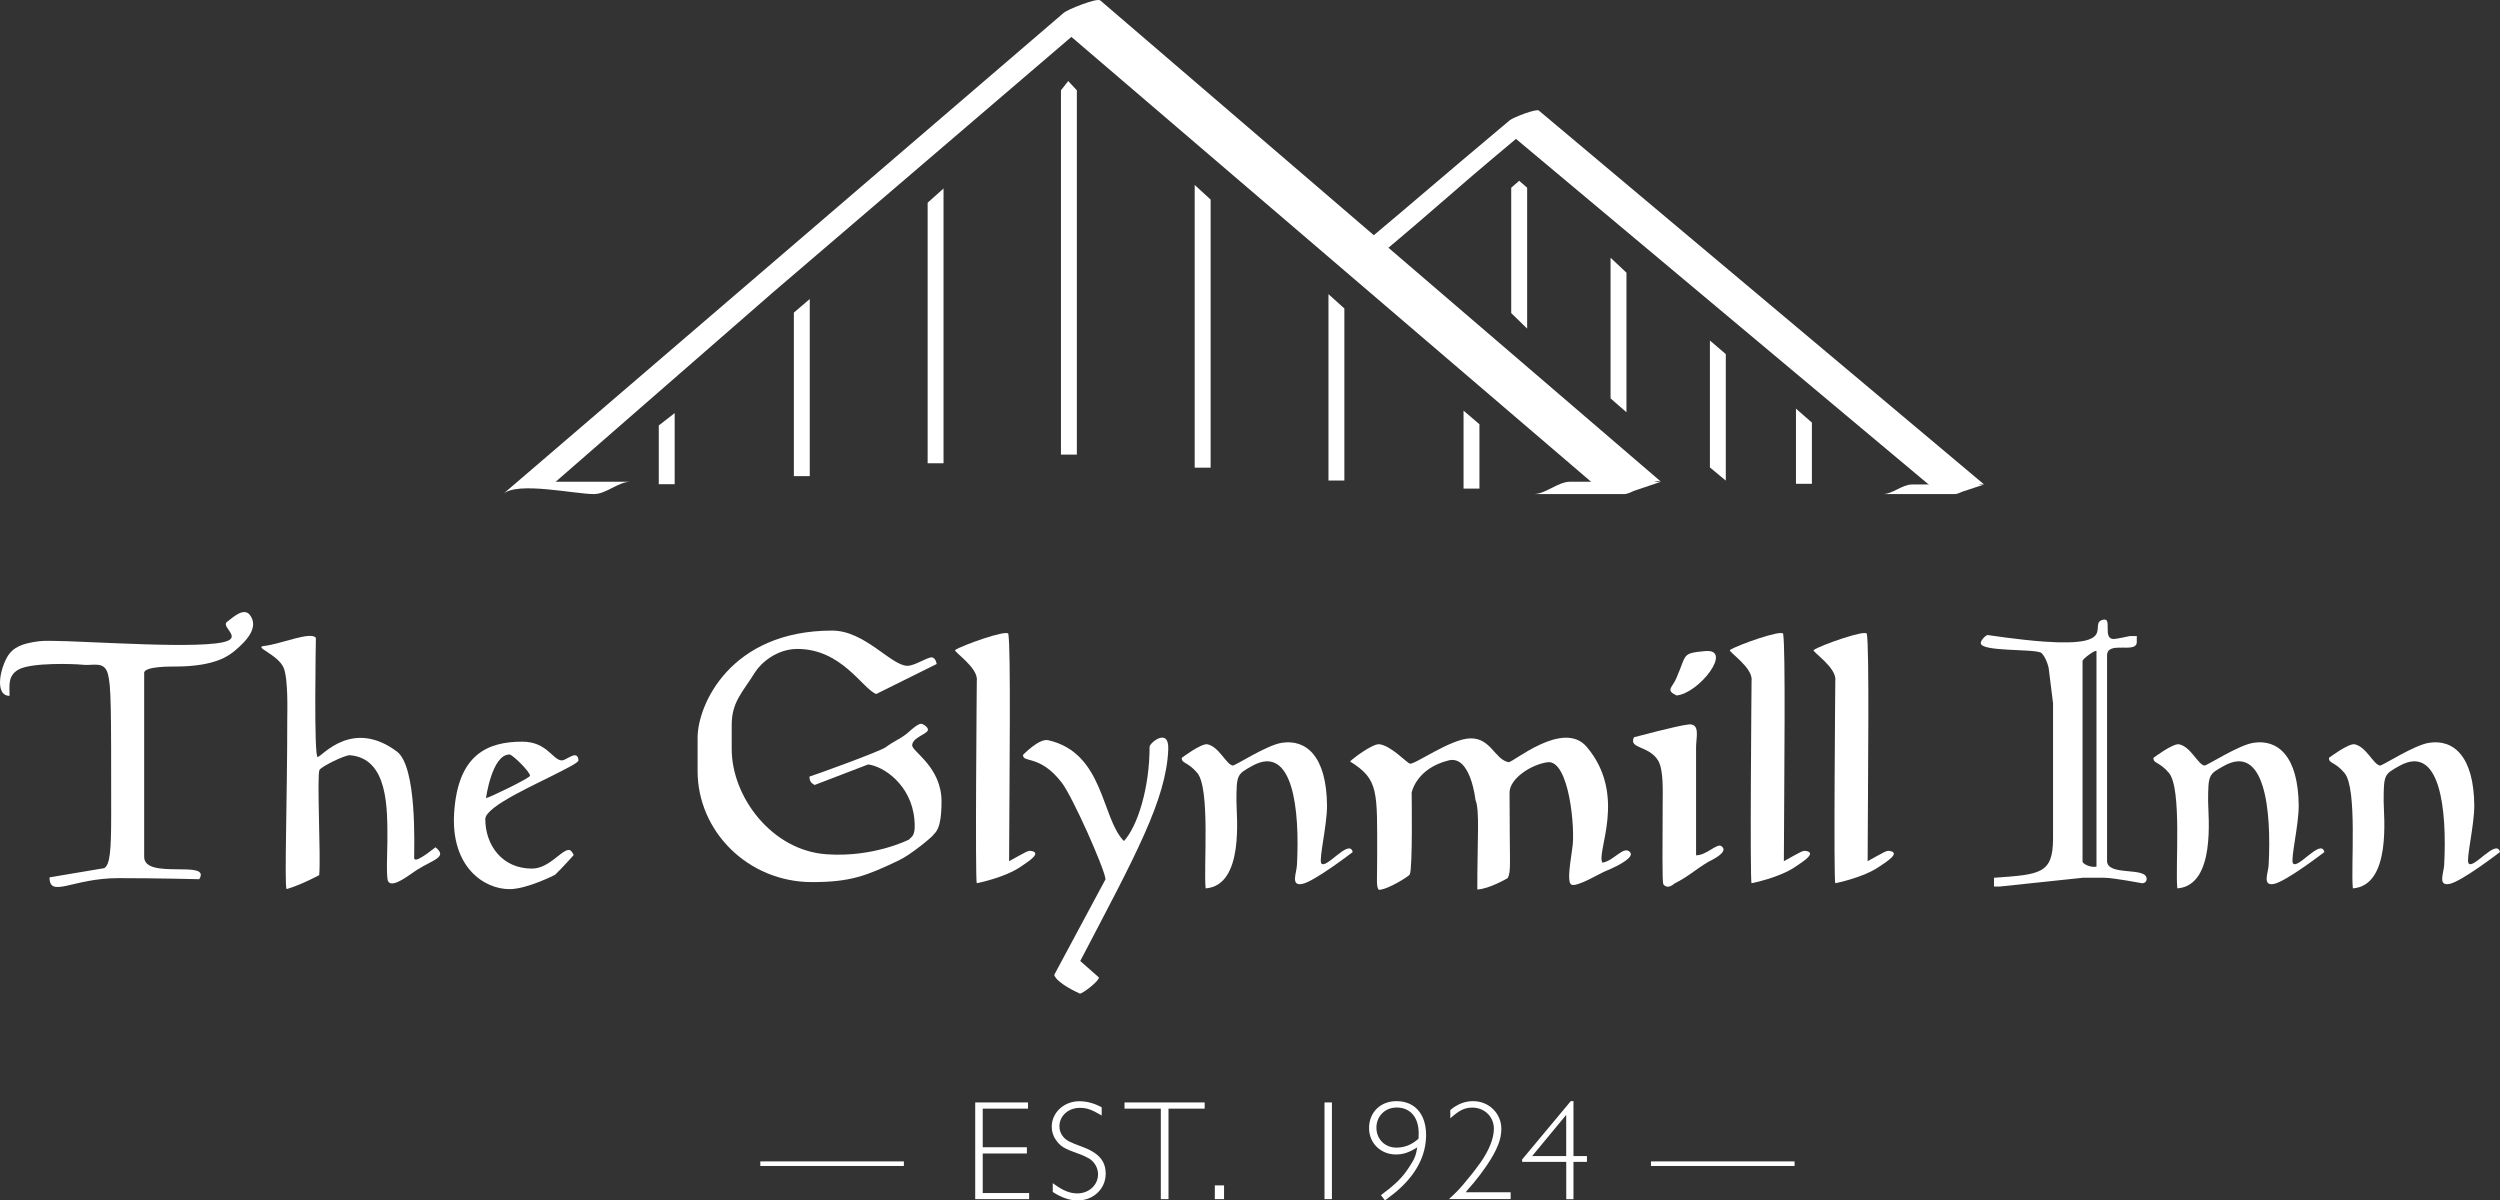 <?xml version="1.0" encoding="utf-8"?>
<svg width="2043" height="981" viewBox="0 0 2043 981" fill="none" xmlns="http://www.w3.org/2000/svg">
<rect x="0" y="0" width="2043" height="981" fill="#333333" stroke="none"/>
<path d="M1121.27 213.678C1185.77 159.668 1174.35 167.509 1238.85 113.5C1349.62 206.256 1460.36 299.012 1571.13 391.768L1580.04 399.228C1581.33 399.228 1583.43 398.391 1585.83 397.325C1591.46 395.46 1597.06 393.633 1602.7 391.768C1601.29 391.768 1599.92 391.768 1598.51 391.768C1600.37 391.235 1601.9 391.083 1602.7 391.768C1486.67 294.597 1370.64 197.426 1254.62 100.254C1252.56 98.541 1234.36 105.735 1231.96 107.752C1162.2 166.177 1168.37 162.751 1098.61 221.138L1121.27 213.678Z" fill="white"/>
<path d="M1114.72 212.194C1182.15 155.596 1173.66 160.811 1241.06 104.213C1356.86 201.46 1472.66 298.67 1588.42 395.917C1579.77 395.917 1571.09 395.917 1562.45 395.917C1554.53 395.917 1546.61 403.758 1538.76 403.758C1558.41 403.758 1578.1 403.758 1597.75 403.758C1599.08 403.758 1601.29 402.882 1603.8 401.741C1609.66 399.799 1615.57 397.858 1621.43 395.917C1619.98 395.917 1618.54 395.917 1617.05 395.917C1618.99 395.346 1620.59 395.232 1621.43 395.917C1500.15 294.064 1378.87 192.211 1257.55 90.359C1255.42 88.57 1236.38 96.106 1233.87 98.199C1160.94 159.44 1176.9 146.728 1103.98 207.969L1114.72 212.194Z" fill="white"/>
<path d="M631.879 238.723C713.1 169.184 794.322 99.684 875.544 30.145C1015.03 149.544 1154.51 268.944 1293.99 388.343L1305.22 397.972C1306.82 397.972 1309.49 396.907 1312.5 395.498C1319.58 393.101 1326.66 390.741 1333.75 388.343C1331.99 388.343 1330.24 388.343 1328.49 388.343C1330.85 387.62 1332.76 387.467 1333.75 388.343C1187.64 263.272 1041.53 138.202 895.421 13.132C892.87 10.924 869.909 20.173 866.9 22.761C779.053 97.971 691.205 173.143 603.358 248.352C553.779 290.791 504.162 333.268 454.584 375.706C445.978 383.052 437.372 387.886 428.767 395.27L450.243 397.059L631.879 238.723Z" fill="white"/>
<path d="M40.478 716.967L85.144 709.469C89.942 706.766 90.856 694.777 90.856 666.04C90.856 577.052 90.856 560.876 88.152 550.676C85.144 539.6 75.548 544.396 66.866 543.178C61.764 542.569 24.904 541.084 14.698 547.402C6.321 552.465 7.806 559.963 7.806 568.679C-3.579 568.679 -0.876 549.191 5.712 537.202C10.51 528.828 18.011 525.821 31.796 524.032C46.494 521.939 140.32 530.008 176.267 525.821C202.96 522.815 179.579 512.919 185.558 508.161C191.27 503.67 199.342 496.476 204.14 502.452C211.946 512.652 201.437 523.728 191.841 531.835C187.347 535.413 176.571 544.7 142.986 544.7C140.282 544.7 118.996 544.395 117.816 549.496C117.816 549.496 117.816 607.311 117.816 700.22C117.816 719.403 173.258 702.009 162.787 718.489C162.787 718.489 128.592 717.614 96.834 717.614C59.365 717.576 40.478 734.361 40.478 716.967Z" fill="white"/>
<path d="M355.846 692.379C366.051 700.486 354.361 702.275 340.576 710.953C336.083 713.655 320.775 726.52 317.196 720.24C315.406 717.233 316.587 694.168 316.587 687.279C316.587 660.902 317.501 619.872 286.01 617.169C282.125 616.865 262.934 626.152 261.144 629.159C258.745 632.775 262.325 701.057 260.839 715.178C260.839 715.178 245.836 723.285 234.146 726.558C232.357 722.372 234.756 652.567 234.756 586.644C234.756 581.848 235.631 554.862 231.747 545.575C226.645 534.499 206.882 528.79 215.868 527.877C229.348 526.392 254.252 515.583 258.136 521.292C258.136 521.292 256.346 619.567 259.621 618.654C263.81 617.436 288.104 587.177 324.355 614.162C340.843 626.456 338.444 691.77 338.444 701.057C338.444 705.853 349.868 697.175 355.846 692.379Z" fill="white"/>
<path d="M426.824 606.093C447.197 606.093 451.69 621.394 459.191 621.394C461.59 621.394 466.693 617.207 469.701 617.207C472.1 617.207 472.709 619.605 472.709 621.394C472.709 623.487 459.839 629.463 457.744 630.681C438.857 640.577 396.59 658.846 396.59 669.351C396.59 690.323 410.07 709.811 434.669 709.811C448.758 709.811 458.658 694.548 464.941 694.548C467.036 694.548 468.825 698.735 468.825 698.735C468.825 698.735 459.534 709.24 453.556 714.911C453.556 714.911 430.785 726.596 416.391 726.596C395.105 726.596 368.45 708.022 371.115 664.556C374.047 616.598 398.342 606.093 426.824 606.093ZM397.161 652.224C399.865 651.919 433.146 635.743 433.146 633.954C433.146 630.643 418.752 616.56 416.353 616.56C401.959 616.598 397.161 652.224 397.161 652.224Z" fill="white"/>
<path d="M680.086 515.316C706.779 515.316 728.332 544.091 741.545 544.091C747.524 544.091 757.424 537.202 761.308 537.202C763.402 537.202 764.887 539.599 765.497 542.606L716.032 567.156C704.647 562.665 687.854 530.312 651.603 530.312C634.81 530.312 621.94 541.693 617.142 549.191C606.937 565.672 597.95 573.474 597.95 592.353V612.145C597.95 651.082 630.622 695.119 675.593 698.126C713.976 700.828 742.726 686.137 742.726 686.137C745.734 683.13 748.437 682.559 747.219 669.352C744.515 641.186 722.049 626.228 709.445 624.705L665.692 641.49C663.903 640.272 661.504 639.397 661.504 634.601C663.293 634.297 718.774 614.238 723.839 610.622C730.122 605.827 734.348 604.647 740.631 599.851C740.936 599.851 749.313 591.477 752.626 591.477C754.416 591.477 758.338 594.18 758.338 596.273C758.338 599.851 745.429 602.553 745.429 609.138C745.429 614.238 769.419 626.799 769.419 654.964C769.419 679.248 763.745 680.427 762.527 682.521C761.613 684.005 744.553 698.393 734.348 703.188C707.96 715.749 695.051 720.849 663.598 720.849C611.43 720.849 570.077 679.514 570.077 630.072V602.782C570.077 576.139 596.732 515.316 680.086 515.316Z" fill="white"/>
<path d="M824.633 703.759C839.331 695.652 839.941 695.081 842.606 695.386C851.593 696.87 840.817 703.759 834.534 707.984C821.358 717.271 798.245 721.763 798.245 721.763C796.759 720.24 798.245 556.347 798.245 556.347C799.73 545.575 778.748 532.368 780.576 531.188C786.288 527.306 823.453 514.098 824.024 518.019C826.118 530.884 824.938 630.986 824.633 703.759Z" fill="white"/>
<path d="M856.695 604.913C902.276 615.38 899.877 668.438 918.459 687.317C929.54 675.327 939.44 644.155 939.44 610.318C939.44 607.045 955.319 594.142 954.71 612.145C953.187 653.48 927.75 699.344 882.779 785.325L898.049 798.799C898.049 801.806 884.874 811.968 882.475 811.968C882.475 811.968 863.892 803.899 861.493 796.706L903.456 718.489C902.276 708.898 876.458 651.082 867.776 639.702C849.803 616.332 835.98 623.83 835.98 616.941C836.019 616.903 849.194 603.086 856.695 604.913Z" fill="white"/>
<path d="M1047.58 607.007C1067.08 604 1084.14 617.474 1084.44 658.542C1084.44 674.414 1077.86 701.399 1079.65 705.282C1082.96 711.562 1102.72 684.614 1105.43 696.299C1105.43 696.299 1073.93 720.582 1064.07 722.371C1054.48 724.16 1059.58 713.389 1059.88 706.804C1062.28 661.549 1056.61 607.311 1023.29 625.885C1010.99 632.774 1010.42 632.774 1010.42 654.964C1010.42 666.345 1017.01 723.589 985.249 725.987C983.459 708.593 989.171 644.193 978.357 631.594C970.551 622.307 965.448 624.096 965.753 619.301C965.753 619.301 981.632 607.311 986.734 608.225C996.33 610.318 1002 624.705 1007.41 625.619C1009.2 625.885 1035.28 608.796 1047.58 607.007Z" fill="white"/>
<path d="M1309.49 704.977C1319.09 703.493 1327.16 690.286 1332.26 696.604C1334.96 700.22 1325.98 706.195 1310.67 712.475C1308.27 713.351 1288.77 725.036 1284.28 722.98C1281.27 721.496 1281.88 713.084 1284.85 693.33C1287.56 678.639 1282.45 620.214 1264.48 622.916C1251.57 624.705 1233.6 636.086 1233.6 647.771C1233.6 707.68 1235.08 711.6 1232.11 717.576C1232.11 717.576 1216.84 726.558 1207.25 726.863C1207.25 685.49 1209.34 662.12 1205.76 653.746C1205.76 653.746 1201.88 616.903 1183.87 621.394C1157.17 627.979 1153.6 647.771 1153.6 647.771C1153.6 647.771 1154.51 708.898 1152.11 714.569C1151.81 715.749 1134.14 727.167 1126.64 727.167C1124.54 723.551 1125.42 720.849 1125.42 700.79C1125.42 646.248 1126.9 636.961 1103.26 622.269C1104.74 620.48 1121.53 607.578 1127.24 608.187C1136.84 609.404 1149.41 623.183 1152.11 624.058C1155.69 625.276 1185.39 603.695 1201.57 603.391C1218.37 603.086 1221.38 620.48 1232.76 622.878C1236.07 623.487 1277.43 587.824 1296.62 610.28C1330.17 649.826 1304.12 696.299 1309.49 704.977Z" fill="white"/>
<path d="M1380.05 592.011C1389.65 591.135 1386.03 603.086 1386.03 610.28C1386.03 640.539 1386.03 669.314 1386.03 698.964C1394.71 698.964 1403.13 688.801 1406.7 691.466C1413.29 695.957 1399.51 702.541 1395.89 704.368C1384.5 711.258 1379.71 716.358 1368.32 722.029C1368.32 722.029 1362.91 727.434 1359.33 722.638C1358.15 720.849 1358.73 690.59 1358.73 658.504C1358.73 646.515 1359.64 629.73 1355.11 621.661C1347.61 609.062 1330.55 612.069 1335.31 602.477C1335.38 602.516 1370.76 592.924 1380.05 592.011ZM1393.53 532.064C1416.61 529.97 1388.73 566.509 1370.15 568.336C1360.55 563.845 1366.84 562.056 1370.15 553.645C1378.53 534.5 1374.03 533.89 1393.53 532.064Z" fill="white"/>
<path d="M1457.77 703.759C1472.47 695.652 1473.04 695.081 1475.74 695.386C1484.73 696.87 1473.95 703.759 1467.67 707.984C1454.49 717.271 1431.38 721.763 1431.38 721.763C1429.89 720.24 1431.38 556.347 1431.38 556.347C1432.86 545.575 1411.88 532.368 1413.71 531.188C1419.38 527.306 1456.59 514.098 1457.2 518.019C1459.25 530.884 1458.07 630.986 1457.77 703.759Z" fill="white"/>
<path d="M1526.23 703.759C1540.93 695.652 1541.5 695.081 1544.21 695.386C1553.19 696.87 1542.42 703.759 1536.1 707.984C1522.92 717.271 1499.81 721.763 1499.81 721.763C1498.32 720.24 1499.81 556.347 1499.81 556.347C1501.33 545.575 1480.35 532.368 1482.14 531.188C1487.81 527.306 1525.02 514.098 1525.59 518.019C1527.72 530.884 1526.5 630.986 1526.23 703.759Z" fill="white"/>
<path d="M1719.25 506.334C1726.15 505.116 1718.04 522.205 1727.33 522.205C1729.12 522.205 1739.32 520.112 1740.5 519.807H1746.18C1746.18 521.292 1746.18 522.814 1746.18 524.603C1746.18 534.766 1721.88 523.119 1721.88 535.679V703.493C1721.88 716.396 1754.25 707.984 1754.25 718.185C1754.25 720.582 1752.46 721.8 1750.63 721.8C1750.63 721.8 1726.95 717.309 1719.75 717.309H1702.04L1634 724.503C1632.51 724.503 1631.29 724.503 1629.5 724.503V717.309C1667.28 714.607 1677.75 714.302 1677.75 684.957V574.692L1674.13 545.613C1671.73 536.022 1667.85 533.319 1667.85 533.319C1660.65 530.046 1618.69 532.71 1618.69 525.517C1618.69 523.423 1622.31 519.237 1624.36 518.932C1624.36 518.932 1649.57 522.852 1670.55 524.337C1733.91 528.79 1704.86 508.732 1719.25 506.334ZM1701.85 540.17V704.064C1701.85 705.853 1708.17 709.164 1713.24 708.25V532.063C1712.63 530.579 1701.85 538.381 1701.85 540.17Z" fill="white"/>
<path d="M1841.64 607.007C1861.14 604 1878.2 617.474 1878.5 658.542C1878.5 674.414 1871.91 701.399 1873.7 705.282C1877.01 711.562 1896.78 684.614 1899.48 696.299C1899.48 696.299 1867.99 720.582 1858.13 722.371C1848.53 724.16 1853.63 713.389 1853.94 706.804C1856.34 661.549 1850.66 607.311 1817.38 625.885C1805.08 632.774 1804.47 632.774 1804.47 654.964C1804.47 666.345 1811.06 723.589 1779.3 725.987C1777.52 708.593 1783.23 644.193 1772.41 631.594C1764.61 622.307 1759.54 624.096 1759.81 619.301C1759.81 619.301 1775.69 607.311 1780.79 608.225C1790.39 610.318 1796.1 624.705 1801.47 625.619C1803.26 625.885 1829.34 608.796 1841.64 607.007Z" fill="white"/>
<path d="M1985.12 607.007C2004.62 604 2021.71 617.474 2021.98 658.542C2021.98 674.414 2015.39 701.399 2017.18 705.282C2020.46 711.562 2040.26 684.614 2042.96 696.299C2042.96 696.299 2011.47 720.582 2001.57 722.371C1991.97 724.16 1997.08 713.389 1997.38 706.804C1999.78 661.549 1994.07 607.311 1960.79 625.885C1948.49 632.774 1947.92 632.774 1947.92 654.964C1947.92 666.345 1954.51 723.589 1922.75 725.987C1920.96 708.593 1926.63 644.193 1915.86 631.594C1908.05 622.307 1902.95 624.096 1903.25 619.301C1903.25 619.301 1919.13 607.311 1924.23 608.225C1933.83 610.318 1939.5 624.705 1944.91 625.619C1946.78 625.885 1972.82 608.796 1985.12 607.007Z" fill="white"/>
<path d="M738.651 949.105V952.835H621.331V949.105H738.651Z" fill="white"/>
<path d="M840.093 905.981H803.08V937.534H839.179V942.634H803.08V974.948H841.007V979.934H796.95V900.919H840.093V905.981Z" fill="white"/>
<path d="M900.295 911.576C892.07 906.704 888.11 905.334 882.551 905.334C873.031 905.334 865.758 911.804 865.758 920.52C865.758 925.621 868.766 930.264 873.526 932.7C876.077 933.956 879.314 935.364 883.389 936.773C897.668 941.873 903.57 948.458 903.57 959.229C903.57 971.523 893.479 981.038 880.609 981.038C874.135 981.038 867.281 978.602 860.313 974.073V966.879C865.987 970.952 867.624 971.865 871.813 973.616C874.478 974.644 877.372 975.253 880.38 975.253C889.9 975.253 897.325 968.402 897.325 959.61C897.325 954.509 894.546 949.637 890.243 946.859C887.577 945.375 884.455 943.852 880.952 942.672C869.833 938.752 866.482 936.773 862.978 931.672C860.656 928.551 859.475 924.593 859.475 920.787C859.475 909.216 869.452 899.929 881.98 899.929C888.11 899.929 894.279 901.566 900.295 904.915V911.576Z" fill="white"/>
<path d="M984.45 905.981H954.9V979.934H948.617V905.981H918.954V900.919H984.45V905.981Z" fill="white"/>
<path d="M1000.29 979.934H992.751V968.706H1000.29V979.934Z" fill="white"/>
<path d="M1088.44 979.934H1082.39V900.919H1088.44V979.934Z" fill="white"/>
<path d="M1128.5 976.699L1131.05 974.72C1141.6 966.727 1146.36 961.741 1151.58 953.748C1155.99 947.049 1157.02 944.499 1158.2 937.648C1151.46 941.835 1146.59 943.433 1140.8 943.433C1128.27 943.433 1118.79 934.146 1118.79 921.89C1118.79 909.026 1128.08 899.853 1141.18 899.853C1156.15 899.853 1165.4 910.396 1165.4 927.562C1165.4 943.091 1158.32 957.821 1144.53 970.647C1140.69 974.263 1138.63 975.862 1131.78 980.962L1128.5 976.699ZM1159.35 926.039C1159.35 913.174 1152.53 905.067 1141.37 905.067C1131.85 905.067 1124.81 912.147 1124.81 921.51C1124.81 930.911 1131.74 937.838 1141.14 937.838C1147.77 937.838 1153.67 935.516 1159.23 930.53C1159.35 928.856 1159.35 927.333 1159.35 926.039Z" fill="white"/>
<path d="M1185.28 907.046C1190.95 902.289 1197.23 899.853 1203.71 899.853C1216.81 899.853 1226.9 909.825 1226.9 922.576C1226.9 931.254 1223.39 939.818 1215.05 952.34C1211.47 957.554 1207.97 962.198 1204.62 966.232L1199.52 972.132L1197.77 974.339H1234.51V979.896H1184.06C1190.8 973.769 1193.01 971.447 1199.48 963.454C1203.44 958.81 1206.91 954.167 1210.03 949.79C1217 939.817 1220.8 930.074 1220.8 922.423C1220.8 912.565 1213.15 905.143 1203.17 905.143C1196.93 905.143 1192.63 907.237 1185.2 913.859V907.046H1185.28Z" fill="white"/>
<path d="M1285.84 944.727H1296.85V949.485H1285.84V979.972H1279.94V949.485H1243.88V947.506L1283.63 899.853H1285.84V944.727V944.727ZM1279.9 911.347H1279.67L1252.07 944.727H1279.9V911.347Z" fill="white"/>
<path d="M1466.53 949.105V952.835H1349.17V949.105H1466.53Z" fill="white"/>
<path d="M1357.39 393.671C1355.56 393.671 1353.74 393.671 1351.87 393.671C1354.35 392.91 1356.33 392.758 1357.39 393.671C1204.62 262.549 1051.89 131.465 899.153 0.343C896.45 -1.941 872.46 7.727 869.337 10.429C777.492 89.255 685.684 168.08 593.838 246.906C541.975 291.4 490.149 335.932 438.286 380.426C429.3 388.152 420.313 395.879 411.288 403.567C423.207 393.329 469.32 403.758 485.352 403.758C495.328 403.758 505.305 393.671 515.167 393.671C490.416 393.671 465.665 393.671 440.914 393.671C447.539 393.671 462.885 374.793 468.102 370.34C519.965 325.846 571.79 281.352 623.653 236.819C708.569 163.932 793.447 91.082 878.362 18.194C1024.17 143.34 1169.97 268.525 1315.81 393.671C1304.92 393.671 1293.99 393.671 1283.1 393.671C1273.12 393.671 1263.15 403.758 1253.29 403.758C1278.04 403.758 1302.79 403.758 1327.58 403.758C1329.25 403.758 1332.03 402.654 1335.19 401.17C1342.58 398.696 1349.97 396.183 1357.39 393.671Z" fill="white"/>
<path d="M1279.75 111.216L1260.41 96.41L1279.75 111.216Z" fill="white"/>
<path d="M880 371.519H867.015V73.802L872.955 66.227L880 73.802V371.519Z" fill="white"/>
<path d="M1209 399.266H1196.01V335.589L1209 346.703V399.266Z" fill="white"/>
<path d="M1098.61 392.682H1085.62V240.397L1098.61 252.082V392.682Z" fill="white"/>
<path d="M989.323 382.177H976.301V151.143L989.323 163.094V382.177Z" fill="white"/>
<path d="M1480.69 395.384H1467.67V333.953L1480.69 345.333V395.384Z" fill="white"/>
<path d="M1410.32 392.758L1397.34 381.987V278.269L1410.32 289.383V392.758Z" fill="white"/>
<path d="M1329.14 336.884L1316.15 325.579V210.633L1329.14 222.851V336.884Z" fill="white"/>
<path d="M1247.99 268.525L1234.97 255.85V153.427L1241.48 147.717L1247.99 153.427V268.525Z" fill="white"/>
<path d="M538.357 395.689H551.342V337.569L538.357 347.693V395.689Z" fill="white"/>
<path d="M648.747 389.104H661.732V244.356L648.747 255.47V389.104Z" fill="white"/>
<path d="M758.071 378.561H771.056V154.036L758.071 165.644V378.561Z" fill="white"/>
</svg>
